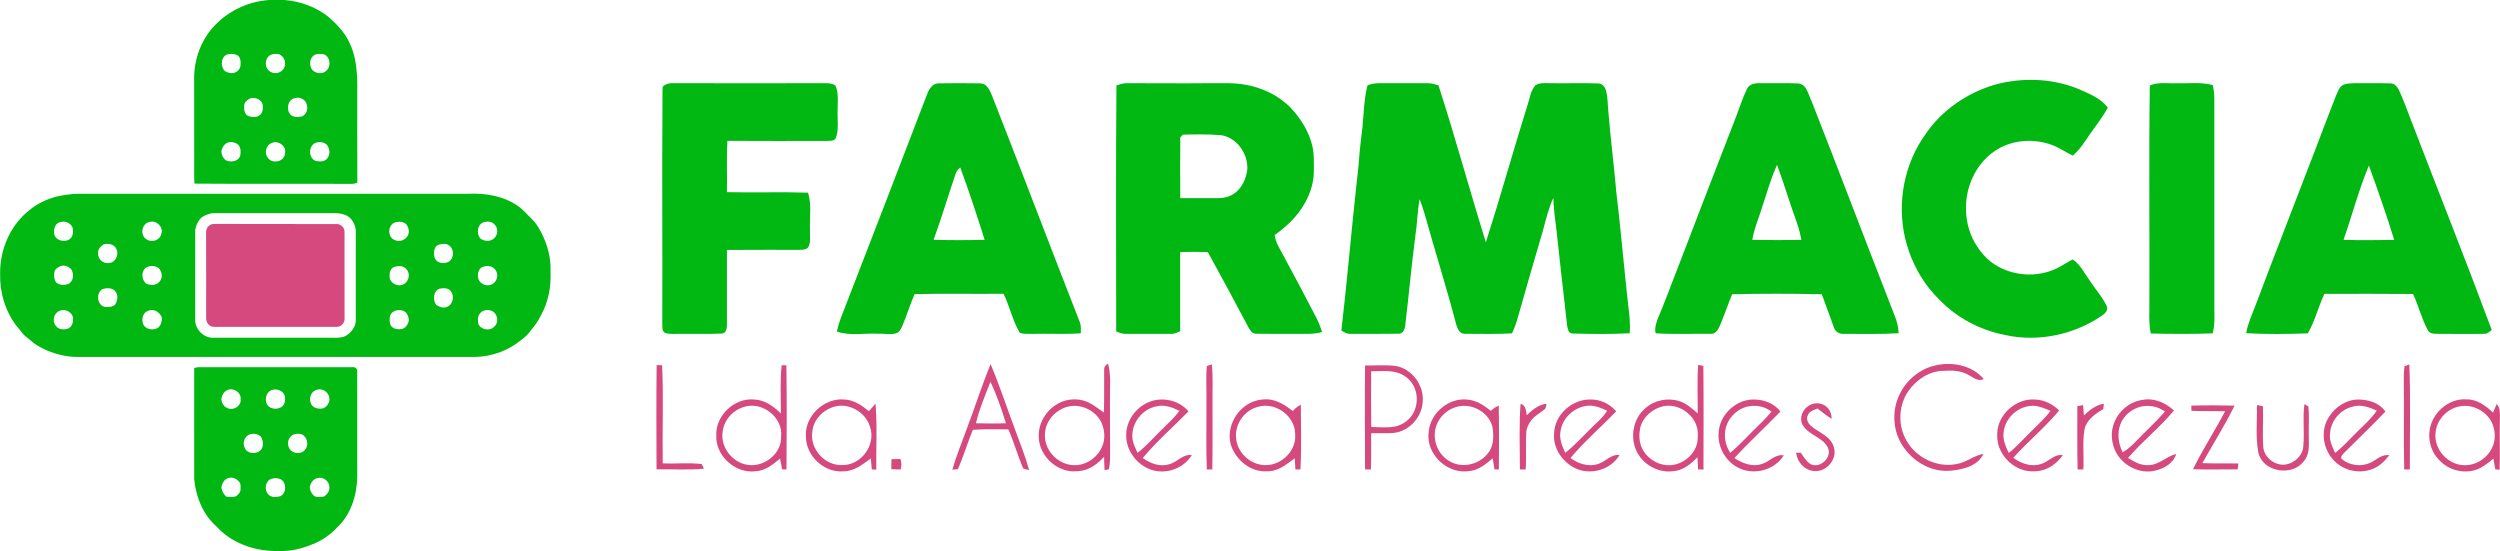<?xml version="1.0" encoding="UTF-8"?>
<svg xmlns="http://www.w3.org/2000/svg" width="2618pt" height="577pt" viewBox="0 0 2618 577" version="1.1">
  <g id="#00b811ff">
    <path fill="#00b811" opacity="1.00" d=" M 282.15 0.00 L 297.76 0.00 C 314.49 1.32 330.99 7.29 344.15 17.79 C 352.66 25.42 360.89 33.78 365.72 44.31 C 372.30 57.18 373.72 71.80 374.15 86.02 C 374.15 121.16 374.06 156.30 374.20 191.43 C 372.19 192.04 370.14 192.63 368.01 192.55 C 313.23 192.29 258.43 192.75 203.64 192.29 C 203.06 184.54 203.49 176.77 203.36 169.01 C 203.35 140.67 203.40 112.33 203.32 83.99 C 202.77 62.92 210.44 41.44 225.25 26.27 C 240.04 10.78 260.82 1.40 282.15 0.00 M 237.25 57.26 C 231.01 60.35 230.81 69.91 235.53 74.43 C 237.48 75.64 239.73 76.36 242.00 76.58 C 246.85 77.09 251.85 73.04 251.89 68.06 C 252.17 64.41 251.96 59.70 248.31 57.72 C 244.91 56.15 240.77 56.01 237.25 57.26 M 283.41 57.49 C 277.30 60.59 276.62 69.89 281.84 74.15 C 286.02 78.01 293.26 77.19 296.56 72.57 C 300.63 67.44 298.27 58.85 292.02 56.73 C 289.18 56.20 286.07 56.29 283.41 57.49 M 329.35 57.49 C 325.24 59.91 323.94 65.44 325.31 69.80 C 326.97 76.71 337.11 78.88 341.91 73.92 C 347.57 69.06 345.29 56.68 336.96 56.57 C 334.42 56.41 331.66 56.26 329.35 57.49 M 309.45 102.65 C 301.46 103.61 299.27 114.44 304.06 119.91 C 307.33 123.12 312.60 123.10 316.68 121.66 C 321.54 119.38 322.96 112.81 320.81 108.18 C 319.15 103.82 313.88 101.39 309.45 102.65 M 261.33 103.36 C 258.52 104.90 255.55 107.44 255.71 110.96 C 255.45 114.83 256.05 120.13 260.29 121.63 C 264.35 122.99 269.71 123.28 272.80 119.77 C 275.12 117.49 275.55 114.05 275.23 110.95 C 275.11 104.49 266.73 100.74 261.33 103.36 M 238.30 149.44 C 234.78 150.75 232.75 154.39 231.86 157.86 C 231.68 162.66 234.56 168.46 239.86 168.92 C 244.18 169.57 249.81 168.18 251.39 163.59 C 252.34 159.78 252.29 155.35 249.96 152.03 C 246.99 149.10 242.25 148.05 238.30 149.44 M 285.36 149.43 C 278.97 151.07 276.32 159.58 280.20 164.78 C 284.30 172.10 297.80 169.76 298.29 161.00 C 300.61 153.66 292.12 146.99 285.36 149.43 M 332.15 149.15 C 323.03 150.65 322.19 165.22 330.42 168.50 C 334.14 169.18 338.79 169.69 341.78 166.84 C 346.11 163.01 345.73 155.85 342.27 151.59 C 339.62 149.15 335.63 148.27 332.15 149.15 Z"></path>
    <path fill="#00b811" opacity="1.00" d=" M 2088.67 88.76 C 2118.96 80.46 2152.30 81.97 2181.02 95.10 C 2190.67 99.37 2200.73 104.06 2207.30 112.67 C 2202.15 122.41 2195.18 131.00 2188.91 140.00 C 2183.29 148.01 2178.25 156.67 2170.59 162.95 C 2164.02 159.81 2157.95 155.73 2151.30 152.78 C 2133.54 145.40 2112.57 145.58 2095.33 154.34 C 2081.53 161.32 2070.83 173.70 2064.83 187.85 C 2056.10 208.40 2056.68 232.91 2067.20 252.71 C 2073.15 263.61 2081.68 273.41 2092.75 279.32 C 2112.43 290.07 2137.66 290.28 2157.29 279.26 C 2161.62 276.64 2165.98 274.05 2170.47 271.67 C 2178.82 277.12 2182.94 286.52 2188.68 294.30 C 2194.51 303.12 2201.75 311.10 2206.25 320.75 C 2208.05 324.99 2204.00 328.61 2200.83 330.75 C 2171.73 350.54 2134.55 358.39 2100.05 350.88 C 2080.31 347.12 2061.42 338.86 2045.40 326.73 C 2035.99 319.54 2027.61 311.04 2020.14 301.88 C 2007.93 286.46 1999.48 268.21 1994.95 249.11 C 1986.41 212.04 1994.10 171.28 2016.51 140.40 C 2033.47 115.35 2059.86 97.41 2088.67 88.76 Z"></path>
    <path fill="#00b811" opacity="1.00" d=" M 693.98 90.77 C 696.81 88.04 701.07 86.79 705.01 87.10 C 757.68 87.33 810.35 87.18 863.03 87.11 C 866.97 87.09 871.27 87.10 874.67 89.43 C 877.22 94.13 877.34 99.70 877.34 104.92 C 876.99 113.63 877.08 122.35 877.32 131.06 C 877.24 135.98 877.06 141.20 874.67 145.63 C 872.46 147.92 868.90 147.26 866.02 147.57 C 831.28 147.69 796.53 147.64 761.79 147.50 C 760.66 165.39 761.64 183.32 761.23 201.22 C 789.53 201.86 817.85 200.82 846.15 201.77 C 848.52 209.25 848.72 217.18 848.38 224.96 C 847.99 233.29 848.16 241.62 848.27 249.96 C 848.25 253.12 847.97 256.51 846.16 259.22 C 844.11 261.38 840.89 261.56 838.11 261.63 C 812.49 261.61 786.87 261.60 761.25 261.75 C 761.23 288.17 761.28 314.60 761.24 341.02 C 761.27 344.34 759.95 348.98 756.00 349.29 C 741.69 349.97 727.35 349.48 713.03 349.62 C 707.47 349.48 701.70 350.41 696.34 348.55 C 692.74 346.40 693.86 341.54 693.53 338.04 C 693.88 262.38 693.15 186.72 693.72 111.06 C 693.92 104.30 693.44 97.52 693.98 90.77 Z"></path>
    <path fill="#00b811" opacity="1.00" d=" M 971.08 98.10 C 973.05 93.04 976.77 87.22 982.88 87.28 C 996.91 87.02 1010.95 87.07 1024.98 87.27 C 1027.38 87.29 1029.97 87.51 1031.91 89.09 C 1035.66 92.03 1037.37 96.67 1039.14 100.93 C 1070.04 179.58 1099.94 258.62 1130.75 337.31 C 1132.24 341.04 1131.88 345.14 1131.78 349.06 C 1118.86 349.95 1105.90 349.61 1092.97 349.50 C 1086.30 349.55 1079.62 349.82 1072.96 349.50 C 1070.86 349.19 1067.97 349.43 1067.07 347.03 C 1060.08 334.59 1057.18 320.40 1050.92 307.63 C 1019.85 308.03 988.77 307.17 957.71 308.07 C 953.08 318.61 949.86 329.70 945.33 340.29 C 943.87 343.78 942.21 347.91 938.20 349.06 C 932.28 350.80 926.08 349.14 920.04 349.51 C 905.53 348.57 890.52 352.13 876.43 347.22 C 878.24 337.39 882.43 328.28 885.95 318.99 C 914.54 245.44 942.85 171.79 971.08 98.10 M 1000.81 181.74 C 993.00 204.82 985.99 228.18 977.69 251.10 C 995.50 251.60 1013.31 251.59 1031.12 251.10 C 1023.06 225.69 1014.81 200.32 1005.56 175.32 C 1003.59 177.14 1001.57 179.08 1000.81 181.74 Z"></path>
    <path fill="#00b811" opacity="1.00" d=" M 1169.13 89.49 C 1172.64 88.33 1176.21 87.01 1179.98 87.11 C 1208.65 87.05 1237.33 87.47 1266.01 87.12 C 1278.50 87.32 1291.11 86.41 1303.49 88.60 C 1321.79 91.69 1339.50 100.05 1352.35 113.63 C 1362.30 124.54 1370.47 137.49 1374.04 151.94 C 1376.35 160.78 1375.83 169.99 1375.86 179.03 C 1375.84 197.08 1367.57 214.36 1355.76 227.69 C 1349.59 234.66 1342.47 240.73 1334.87 246.09 C 1335.75 254.42 1340.79 261.28 1344.46 268.55 C 1356.02 289.78 1367.29 311.18 1378.40 332.65 C 1380.83 337.47 1382.88 342.47 1384.44 347.64 C 1375.19 350.44 1365.47 349.46 1355.97 349.63 C 1342.29 349.57 1328.61 349.77 1314.94 349.47 C 1311.42 349.34 1309.19 346.11 1307.64 343.33 C 1293.57 316.78 1279.41 290.28 1264.85 264.00 C 1255.19 263.67 1245.53 263.66 1235.88 263.94 C 1235.87 291.57 1235.87 319.19 1235.88 346.81 C 1233.07 348.07 1230.25 349.65 1227.09 349.61 C 1211.06 349.65 1195.03 349.60 1179.01 349.64 C 1175.44 349.76 1172.08 348.39 1168.87 347.03 C 1168.93 261.18 1168.41 175.33 1169.13 89.49 M 1236.02 143.84 C 1235.71 165.06 1235.91 186.28 1236.00 207.50 C 1249.32 207.48 1262.65 207.53 1275.97 207.48 C 1282.52 207.53 1289.16 205.54 1294.25 201.33 C 1301.15 195.56 1304.91 186.75 1306.15 177.98 C 1307.35 161.60 1295.61 144.15 1278.88 141.59 C 1265.52 140.46 1252.08 140.69 1238.69 141.01 C 1237.79 141.95 1236.89 142.89 1236.02 143.84 Z"></path>
    <path fill="#00b811" opacity="1.00" d=" M 1432.04 89.40 C 1439.65 86.15 1447.98 87.31 1456.01 87.13 C 1469.00 87.13 1482.00 87.12 1494.99 87.13 C 1498.87 87.13 1502.64 88.19 1506.34 89.27 C 1523.98 143.76 1538.91 199.08 1556.01 253.74 C 1571.37 205.72 1584.82 157.12 1599.94 109.03 C 1601.99 102.40 1603.08 95.09 1607.59 89.56 C 1611.69 86.50 1617.12 87.10 1621.96 87.10 C 1639.00 87.48 1656.06 86.74 1673.10 87.35 C 1676.87 87.20 1680.19 89.92 1681.32 93.43 C 1683.79 100.86 1683.44 108.81 1684.24 116.51 C 1686.50 144.69 1690.16 172.74 1692.56 200.91 C 1697.38 240.52 1700.62 280.30 1705.09 319.96 C 1706.32 329.57 1707.45 339.28 1706.60 348.99 C 1686.55 350.06 1666.46 349.81 1646.40 349.22 C 1642.42 348.97 1641.65 344.22 1641.13 341.09 C 1637.10 307.24 1633.55 273.34 1629.75 239.47 C 1628.30 228.78 1626.97 218.05 1626.65 207.26 C 1621.58 218.30 1618.76 230.15 1615.67 241.85 C 1606.99 271.53 1598.22 301.19 1589.90 330.97 C 1588.26 337.20 1586.09 343.28 1583.34 349.11 C 1566.63 350.00 1549.90 349.64 1533.18 349.53 C 1528.34 349.28 1526.24 344.04 1525.02 340.07 C 1514.61 300.38 1502.23 261.24 1491.18 221.72 C 1489.79 217.29 1488.27 212.91 1486.63 208.57 C 1484.23 221.26 1484.18 234.21 1482.17 246.94 C 1478.01 278.52 1475.24 310.26 1471.44 341.88 C 1470.95 345.24 1468.95 349.41 1465.05 349.46 C 1448.02 349.79 1430.98 349.57 1413.95 349.62 C 1410.50 349.77 1407.54 347.81 1404.70 346.16 C 1410.63 294.88 1415.00 243.43 1420.60 192.11 C 1421.47 183.07 1422.88 174.07 1423.32 164.98 C 1424.05 154.29 1425.69 143.70 1426.78 133.05 C 1428.26 118.48 1428.35 103.64 1432.04 89.40 Z"></path>
    <path fill="#00b811" opacity="1.00" d=" M 1829.35 93.30 C 1832.14 86.93 1840.09 86.89 1846.01 87.11 C 1858.04 87.24 1870.08 86.88 1882.11 87.36 C 1885.88 87.27 1889.37 89.52 1891.22 92.76 C 1893.82 97.20 1895.26 102.18 1897.42 106.84 C 1924.75 176.31 1951.14 246.15 1978.32 315.68 C 1982.13 326.58 1988.08 337.14 1988.21 348.96 C 1968.80 350.15 1949.35 349.58 1929.93 349.61 C 1925.70 349.78 1921.64 346.90 1920.43 342.86 C 1916.46 331.20 1911.84 319.78 1907.80 308.15 C 1876.49 307.43 1845.16 307.41 1813.84 308.15 C 1809.33 319.28 1805.49 330.68 1800.76 341.73 C 1799.11 345.29 1796.52 349.71 1792.03 349.57 C 1772.63 349.35 1753.19 350.23 1733.81 349.03 C 1732.47 344.16 1734.23 338.79 1735.89 334.09 C 1743.30 316.56 1749.83 298.67 1756.78 280.95 C 1777.01 228.49 1797.03 175.94 1817.49 123.57 C 1821.44 113.48 1824.59 103.06 1829.35 93.30 M 1860.92 172.67 C 1854.24 187.27 1850.10 202.82 1845.00 217.99 C 1841.58 229.01 1836.87 239.69 1835.03 251.15 C 1852.16 251.49 1869.30 251.46 1886.43 251.24 C 1885.09 244.65 1883.53 238.09 1881.18 231.78 C 1874.03 212.21 1868.23 192.18 1860.92 172.67 Z"></path>
    <path fill="#00b811" opacity="1.00" d=" M 2251.28 89.53 C 2260.06 85.74 2269.75 87.49 2279.00 87.23 C 2291.71 87.52 2304.68 85.75 2317.16 89.05 C 2319.49 98.20 2318.76 107.68 2318.87 117.02 C 2318.87 183.67 2318.87 250.32 2318.88 316.97 C 2318.61 327.69 2319.99 338.63 2317.09 349.11 C 2295.49 349.92 2273.87 349.73 2252.27 349.23 C 2250.54 340.94 2250.63 332.44 2250.82 324.02 C 2251.17 245.86 2250.18 167.69 2251.28 89.53 Z"></path>
    <path fill="#00b811" opacity="1.00" d=" M 2453.80 88.86 C 2458.25 87.06 2463.18 87.21 2467.92 87.12 C 2479.64 87.21 2491.38 86.94 2503.12 87.33 C 2507.23 87.13 2510.28 90.60 2511.99 93.97 C 2516.55 103.45 2519.95 113.44 2523.80 123.23 C 2552.26 197.41 2581.73 271.20 2609.39 345.68 C 2607.11 347.22 2604.96 349.50 2602.05 349.57 C 2586.06 349.99 2570.06 349.48 2554.07 349.61 C 2550.19 349.39 2545.10 350.14 2542.73 346.31 C 2535.96 334.15 2532.88 320.40 2526.92 307.87 C 2495.97 307.54 2465.02 307.76 2434.08 307.75 C 2427.73 321.30 2424.29 336.10 2416.74 349.10 C 2395.23 349.88 2373.68 350.15 2352.19 348.90 C 2353.96 338.82 2358.26 329.48 2361.91 320.00 C 2382.36 265.56 2403.63 211.42 2424.42 157.11 C 2431.66 138.17 2438.78 119.19 2446.20 100.32 C 2448.26 96.31 2449.39 91.01 2453.80 88.86 M 2454.15 251.11 C 2471.83 251.80 2489.52 251.40 2507.21 251.23 C 2499.17 224.99 2490.02 199.10 2480.72 173.28 C 2470.11 198.60 2463.29 225.27 2454.15 251.11 Z"></path>
    <path fill="#00b811" opacity="1.00" d=" M 76.12 203.16 C 77.74 203.00 79.36 202.93 80.99 202.92 C 217.33 202.94 353.67 202.92 490.01 202.93 C 507.93 202.08 526.71 205.00 541.76 215.32 C 547.34 218.94 551.54 224.18 556.34 228.70 C 560.95 233.00 564.21 238.45 567.09 244.00 C 573.51 256.63 577.21 270.80 576.50 285.03 C 577.24 300.47 574.23 316.16 566.71 329.75 C 563.78 336.13 559.48 341.68 555.06 347.07 C 552.47 350.78 548.98 353.68 545.37 356.35 C 532.13 367.20 515.15 373.40 498.06 373.76 C 361.71 373.74 225.36 373.77 89.02 373.75 C 82.64 373.69 76.20 374.08 69.89 372.95 C 59.10 371.13 48.54 367.55 39.17 361.84 C 34.64 359.20 30.97 355.39 26.81 352.25 C 23.16 349.45 20.96 345.28 17.85 341.96 C 5.66 326.53 -0.34 306.55 0.14 286.97 C -0.22 271.48 3.88 255.93 11.49 242.45 C 20.75 226.39 35.70 213.50 53.38 207.64 C 60.68 204.95 68.45 204.10 76.12 203.16 M 220.40 223.62 C 215.96 224.76 211.23 226.58 208.57 230.54 C 206.19 234.23 204.27 238.46 204.41 242.95 C 204.43 273.63 204.40 304.31 204.42 334.99 C 204.32 344.78 213.05 353.78 222.89 353.68 C 264.60 353.61 306.31 353.66 348.02 353.69 C 353.10 353.77 358.62 354.00 363.06 351.09 C 368.06 347.67 372.44 342.36 372.55 336.03 C 372.62 305.01 372.54 273.98 372.59 242.95 C 372.75 237.50 370.34 232.16 366.66 228.23 C 362.14 224.24 355.82 223.13 349.97 223.18 C 308.31 223.26 266.65 223.20 224.99 223.18 C 223.45 223.20 221.90 223.26 220.40 223.62 M 63.38 232.55 C 58.50 233.31 56.29 238.49 56.73 242.96 C 55.93 250.90 66.73 254.73 72.55 250.65 C 76.79 248.13 76.82 242.50 76.01 238.23 C 73.96 233.58 68.24 230.97 63.38 232.55 M 156.38 232.50 C 148.30 234.09 146.31 246.52 153.43 250.58 C 158.73 254.53 167.45 251.70 168.86 245.09 C 171.73 237.84 163.54 230.07 156.38 232.50 M 414.39 232.69 C 405.87 234.76 405.29 248.44 413.37 251.36 C 417.96 253.82 423.68 251.60 426.57 247.60 C 429.10 243.86 428.25 238.81 425.79 235.27 C 423.04 232.10 418.23 231.76 414.39 232.69 M 507.36 232.52 C 499.71 234.15 498.48 244.63 503.12 249.84 C 506.91 252.56 512.53 253.31 516.44 250.37 C 521.20 247.20 522.21 239.87 518.41 235.57 C 515.84 232.24 511.24 231.51 507.36 232.52 M 108.42 255.95 C 105.43 257.99 102.42 260.99 102.77 264.94 C 102.03 270.94 108.03 276.48 113.93 275.49 C 120.77 275.26 124.79 266.91 122.01 261.03 C 120.00 255.76 113.31 254.42 108.42 255.95 M 459.30 256.29 C 454.21 258.23 454.09 264.44 454.90 268.97 C 456.06 274.49 462.99 276.83 467.88 274.89 C 475.31 272.99 476.40 261.55 470.58 257.28 C 467.51 254.62 462.89 255.21 459.30 256.29 M 63.47 278.70 C 60.37 279.92 56.78 282.22 56.84 285.97 C 56.58 289.38 56.63 293.29 59.04 296.00 C 62.45 298.79 67.47 298.74 71.45 297.40 C 77.31 294.61 77.77 286.44 74.35 281.61 C 71.55 279.00 67.23 277.20 63.47 278.70 M 154.36 279.41 C 147.44 282.52 147.65 293.37 153.63 297.30 C 157.99 298.80 163.87 299.01 166.98 294.97 C 170.80 291.09 169.71 284.47 166.22 280.77 C 162.95 278.20 158.16 278.10 154.36 279.41 M 414.23 279.17 C 409.52 279.73 407.59 284.88 408.04 289.05 C 407.53 295.93 416.00 300.83 421.95 297.93 C 428.23 295.58 430.25 286.33 425.36 281.65 C 422.73 278.27 418.03 278.32 414.23 279.17 M 505.35 279.51 C 500.69 281.55 499.73 287.45 500.86 291.91 C 502.69 297.40 509.69 300.48 514.92 297.86 C 520.89 295.34 522.79 286.46 518.12 281.86 C 515.13 278.06 509.55 278.10 505.35 279.51 M 107.45 302.64 C 100.53 306.39 101.39 318.68 108.96 321.21 C 112.71 322.01 117.04 321.63 120.20 319.30 C 123.40 315.20 124.13 308.65 120.43 304.62 C 117.11 301.17 111.71 301.46 107.45 302.64 M 460.20 302.31 C 453.61 304.85 453.06 314.13 456.72 319.26 C 460.05 321.43 464.49 323.14 468.34 321.23 C 474.54 318.77 476.04 309.99 472.12 304.96 C 469.50 301.18 464.17 301.61 460.20 302.31 M 62.38 325.55 C 56.17 327.71 54.34 336.62 58.61 341.42 C 61.31 345.12 66.45 345.43 70.54 344.34 C 74.42 343.12 76.58 338.93 76.43 335.04 C 77.52 327.88 68.59 322.36 62.38 325.55 M 155.35 325.42 C 149.05 327.29 147.67 335.39 150.49 340.59 C 153.68 345.36 160.66 346.03 165.41 343.35 C 168.61 340.63 169.97 336.02 169.25 331.94 C 167.05 326.81 160.86 322.83 155.35 325.42 M 414.24 325.24 C 411.34 326.26 408.53 328.63 408.26 331.88 C 407.89 335.26 407.72 339.17 410.03 341.96 C 413.01 344.85 417.65 345.34 421.53 344.34 C 425.40 342.93 427.79 338.90 428.19 334.93 C 427.72 331.73 426.73 328.06 423.75 326.30 C 420.98 324.42 417.35 324.22 414.24 325.24 M 506.35 325.44 C 502.16 327.07 499.87 331.62 500.55 336.00 C 499.95 344.67 512.90 347.98 517.86 341.76 C 521.45 338.57 521.45 332.85 518.95 329.01 C 516.42 324.83 510.69 323.66 506.35 325.44 Z"></path>
    <path fill="#00b811" opacity="1.00" d=" M 203.36 385.34 C 204.90 384.99 206.44 384.56 208.03 384.50 C 261.71 384.51 315.39 384.51 369.06 384.50 C 371.67 384.11 374.45 386.00 374.09 388.84 C 374.19 425.56 374.11 462.29 374.13 499.02 C 373.78 518.62 367.49 539.15 352.67 552.68 C 346.09 559.77 337.99 565.37 329.13 569.23 C 318.94 573.47 308.18 576.71 297.07 577.00 L 287.78 577.00 C 265.24 576.73 241.97 568.31 226.67 551.31 C 212.60 538.92 205.14 520.44 203.40 502.06 C 203.25 463.16 203.41 424.25 203.36 385.34 M 238.29 408.37 C 234.46 409.95 232.17 414.04 231.83 418.04 C 232.06 422.36 234.92 426.72 239.28 427.76 C 245.33 429.76 252.96 424.73 251.95 418.00 C 252.75 410.99 244.55 405.69 238.29 408.37 M 284.36 408.50 C 277.90 411.12 276.24 420.96 281.41 425.61 C 285.15 428.70 291.13 428.78 295.06 425.98 C 298.50 423.56 298.98 418.83 298.24 415.01 C 297.11 409.06 289.55 406.52 284.36 408.50 M 331.23 408.31 C 324.54 410.53 322.68 419.82 327.10 424.94 C 330.01 427.93 334.74 428.45 338.64 427.56 C 342.79 425.59 345.92 420.89 344.79 416.19 C 343.82 410.14 337.00 406.06 331.23 408.31 M 262.42 454.67 C 256.12 456.03 253.39 464.03 256.47 469.39 C 259.12 475.24 267.49 475.69 272.20 472.19 C 276.35 468.65 276.12 461.98 273.40 457.64 C 270.81 454.54 266.21 453.67 262.42 454.67 M 308.40 454.67 C 302.84 456.32 299.97 463.30 302.47 468.47 C 304.89 475.06 314.80 476.55 319.25 471.24 C 323.23 467.02 322.32 459.71 317.98 456.09 C 315.41 453.75 311.56 454.05 308.40 454.67 M 239.35 500.53 C 234.82 501.69 232.28 506.50 231.86 510.86 C 232.34 514.50 234.38 517.68 236.99 520.18 C 240.27 520.22 243.73 520.87 246.90 519.79 C 249.51 518.11 252.08 515.42 251.88 512.08 C 251.84 509.53 252.39 506.51 250.42 504.50 C 247.84 501.27 243.43 499.36 239.35 500.53 M 332.43 500.65 C 327.77 501.77 324.53 506.33 324.39 511.03 C 324.84 513.66 326.05 516.17 327.80 518.19 C 330.40 521.54 335.25 520.29 338.90 520.08 C 342.54 518.15 345.36 514.20 344.95 509.94 C 344.98 503.87 338.22 498.86 332.43 500.65 M 284.26 501.33 C 277.80 503.64 276.33 513.19 281.05 517.87 C 284.28 521.23 289.60 520.80 293.69 519.57 C 299.19 516.96 299.84 509.06 296.75 504.36 C 294.03 500.44 288.47 500.30 284.26 501.33 Z"></path>
  </g>
  <g id="#d5497fff">
    <path fill="#d5497f" opacity="1.00" d=" M 220.36 235.37 C 221.76 234.52 223.44 234.56 225.02 234.50 C 267.35 234.71 309.67 234.50 352.00 234.64 C 356.61 234.18 361.07 238.31 360.79 242.97 C 360.74 273.34 360.84 303.71 360.83 334.08 C 360.98 338.67 356.51 342.70 351.96 342.29 C 310.96 342.21 269.96 342.31 228.96 342.33 C 226.65 342.30 224.33 342.46 222.04 342.09 C 218.20 341.01 215.76 336.95 215.87 333.07 C 215.81 303.38 216.01 273.69 215.81 244.00 C 215.56 240.56 217.28 237.01 220.36 235.37 Z"></path>
    <path fill="#d5497f" opacity="1.00" d=" M 1156.28 386.91 C 1156.08 384.12 1158.22 382.15 1160.30 380.68 C 1163.58 392.19 1162.24 404.22 1162.37 416.01 C 1162.44 434.33 1162.24 452.65 1162.51 470.98 C 1162.49 477.77 1162.77 484.64 1161.23 491.31 C 1159.72 491.69 1158.20 492.08 1156.72 492.47 C 1156.46 487.81 1156.27 483.15 1156.23 478.49 C 1150.22 484.77 1143.09 490.56 1134.46 492.61 C 1128.05 493.91 1121.27 494.15 1114.98 492.18 C 1099.84 487.66 1087.83 473.03 1087.77 457.02 C 1087.24 441.19 1097.89 426.08 1112.57 420.50 C 1122.14 416.86 1133.45 417.47 1142.32 422.73 C 1147.11 425.47 1151.47 428.89 1156.01 432.03 C 1156.46 416.99 1156.13 401.95 1156.28 386.91 M 1119.43 425.60 C 1105.82 428.36 1094.41 440.83 1094.25 454.94 C 1093.38 471.03 1107.13 485.86 1123.04 487.04 C 1136.12 488.27 1148.93 479.81 1154.03 467.90 C 1157.60 460.17 1156.93 451.09 1153.81 443.33 C 1148.18 430.56 1133.11 422.73 1119.43 425.60 Z"></path>
    <path fill="#d5497f" opacity="1.00" d=" M 2027.94 382.44 C 2045.33 378.68 2065.52 382.91 2077.39 396.89 C 2071.88 399.95 2066.66 395.53 2062.03 392.97 C 2053.95 388.05 2044.14 387.67 2034.97 388.34 C 2020.23 388.56 2006.77 397.66 1998.50 409.45 C 1987.89 424.73 1987.25 446.09 1996.85 462.01 C 2007.11 479.66 2028.92 490.06 2049.06 485.91 C 2059.06 484.23 2067.08 477.08 2077.04 475.25 C 2073.61 482.97 2065.97 487.75 2058.11 490.02 C 2048.37 492.78 2037.94 494.24 2027.95 491.99 C 2012.34 488.59 1998.69 477.99 1990.81 464.18 C 1981.42 448.00 1981.46 426.93 1990.47 410.60 C 1998.08 396.37 2012.01 385.53 2027.94 382.44 Z"></path>
    <path fill="#d5497f" opacity="1.00" d=" M 818.57 382.50 C 820.20 382.49 821.84 382.49 823.50 382.49 C 824.05 418.88 823.84 455.28 823.61 491.67 C 822.06 491.60 820.51 491.53 818.98 491.47 C 818.28 487.70 817.60 483.93 816.92 480.16 C 809.44 486.46 801.14 493.16 790.89 493.53 C 769.89 496.06 749.17 477.25 750.09 456.01 C 749.16 435.08 769.30 416.23 790.11 418.38 C 801.02 418.87 810.27 425.62 817.77 433.02 C 817.79 416.18 816.73 399.29 818.57 382.50 M 780.47 425.75 C 768.29 428.74 758.07 439.40 756.78 452.05 C 754.15 468.17 766.93 484.50 782.90 486.79 C 800.11 489.56 818.89 475.03 817.94 457.02 C 820.13 437.53 799.04 420.70 780.47 425.75 Z"></path>
    <path fill="#d5497f" opacity="1.00" d=" M 1012.37 449.18 C 1020.89 426.61 1028.27 403.61 1037.30 381.23 C 1046.84 403.77 1054.45 427.05 1063.01 449.96 C 1068.13 464.00 1073.81 477.88 1077.66 492.35 C 1075.62 491.78 1073.60 491.23 1071.57 490.66 C 1065.76 477.22 1061.83 463.05 1055.95 449.64 C 1043.55 449.51 1031.13 449.18 1018.75 450.11 C 1013.19 463.72 1009.00 477.85 1003.13 491.33 C 1001.17 491.49 999.21 491.64 997.27 491.79 C 1001.45 477.30 1007.31 463.37 1012.37 449.18 M 1021.99 443.23 C 1032.45 443.52 1042.92 443.63 1053.39 443.22 C 1048.87 428.43 1043.80 413.78 1037.23 399.77 C 1031.57 414.04 1025.61 428.27 1021.99 443.23 Z"></path>
    <path fill="#d5497f" opacity="1.00" d=" M 1263.80 383.29 C 1265.53 382.69 1267.29 382.11 1269.05 381.54 C 1270.43 395.31 1269.57 409.16 1269.75 422.97 C 1269.63 445.86 1270.02 468.75 1269.51 491.63 C 1267.57 491.62 1265.66 491.62 1263.76 491.62 C 1262.85 468.10 1263.57 444.55 1263.37 421.02 C 1263.68 408.44 1262.65 395.84 1263.80 383.29 Z"></path>
    <path fill="#d5497f" opacity="1.00" d=" M 1778.29 382.13 C 1780.09 382.45 1781.92 382.77 1783.76 383.10 C 1784.12 419.33 1783.97 455.55 1783.87 491.78 C 1781.95 491.67 1780.05 491.57 1778.17 491.48 C 1777.93 487.23 1777.70 482.99 1777.58 478.74 C 1770.72 485.94 1762.26 492.81 1751.91 493.47 C 1738.11 495.23 1723.88 488.31 1716.26 476.77 C 1706.01 461.62 1709.03 438.97 1723.22 427.30 C 1732.74 418.92 1746.72 416.22 1758.75 420.12 C 1766.20 422.51 1772.07 427.91 1777.87 432.93 C 1777.94 415.99 1777.15 399.04 1778.29 382.13 M 1740.53 425.70 C 1730.63 428.42 1721.78 435.78 1718.31 445.57 C 1716.18 453.07 1716.04 461.42 1719.18 468.66 C 1723.70 478.80 1733.96 486.14 1745.03 487.08 C 1759.78 488.47 1774.79 477.56 1777.48 462.90 C 1778.03 458.36 1778.20 453.71 1777.48 449.19 C 1774.24 433.19 1756.47 421.54 1740.53 425.70 Z"></path>
    <path fill="#d5497f" opacity="1.00" d=" M 2518.03 383.40 C 2519.69 382.82 2521.38 382.23 2523.09 381.66 C 2524.43 418.31 2523.48 454.98 2523.62 491.64 C 2521.61 491.62 2519.64 491.61 2517.68 491.59 C 2516.93 459.73 2517.74 427.86 2517.24 396.00 C 2517.15 391.78 2517.39 387.57 2518.03 383.40 Z"></path>
    <path fill="#d5497f" opacity="1.00" d=" M 687.63 382.34 C 689.53 382.40 691.44 382.46 693.36 382.52 C 694.97 416.72 693.46 450.96 694.00 485.18 C 707.65 485.99 721.38 484.13 734.97 486.04 C 735.69 487.64 736.43 489.23 737.16 490.83 C 720.65 492.38 704.05 491.19 687.51 491.50 C 687.44 455.12 687.19 418.73 687.63 382.34 Z"></path>
    <path fill="#d5497f" opacity="1.00" d=" M 1429.49 491.49 C 1429.46 455.24 1429.08 419.00 1429.50 382.76 C 1440.25 382.86 1451.06 381.91 1461.78 383.28 C 1478.89 386.35 1491.57 403.90 1489.85 421.08 C 1488.86 436.98 1475.78 451.41 1459.86 453.34 C 1451.88 453.96 1443.86 453.41 1435.88 453.70 C 1435.76 466.36 1436.14 479.04 1435.59 491.69 C 1433.54 491.63 1431.51 491.57 1429.49 491.49 M 1435.88 388.77 C 1435.68 408.23 1435.72 427.69 1436.00 447.14 C 1443.91 447.23 1451.89 448.13 1459.76 446.85 C 1469.09 445.35 1477.59 438.90 1481.22 430.13 C 1484.36 422.72 1484.49 414.06 1481.51 406.59 C 1478.29 398.35 1470.76 392.07 1462.23 389.93 C 1453.60 387.77 1444.66 388.78 1435.88 388.77 Z"></path>
    <path fill="#d5497f" opacity="1.00" d=" M 843.95 456.98 C 842.60 435.72 862.96 416.50 884.03 418.35 C 894.00 418.63 902.51 424.54 909.95 430.63 C 912.17 427.93 914.46 425.28 916.83 422.71 C 918.78 445.70 917.38 468.79 917.65 491.82 C 916.06 491.75 914.47 491.67 912.91 491.61 C 912.59 487.75 912.28 483.90 911.94 480.05 C 903.32 486.29 894.25 493.78 882.99 493.59 C 862.80 495.17 843.82 477.15 843.95 456.98 M 874.46 425.69 C 862.29 428.74 851.71 439.28 850.65 452.09 C 848.21 467.60 859.92 483.28 875.07 486.41 C 881.96 487.76 889.39 487.07 895.60 483.63 C 907.75 477.25 915.31 462.44 911.62 448.92 C 908.14 432.97 890.39 421.58 874.46 425.69 Z"></path>
    <path fill="#d5497f" opacity="1.00" d=" M 1300.82 427.77 C 1308.05 420.98 1318.17 417.60 1328.02 418.20 C 1337.78 419.04 1346.33 424.53 1353.83 430.46 C 1356.16 427.72 1358.96 425.41 1362.23 423.85 C 1362.34 446.45 1363.05 469.06 1361.82 491.64 C 1360.05 491.63 1358.30 491.62 1356.56 491.62 C 1356.34 487.71 1356.09 483.81 1355.85 479.91 C 1348.78 485.11 1341.72 491.02 1332.95 492.96 C 1325.47 494.26 1317.51 493.75 1310.60 490.46 C 1300.49 485.72 1292.48 476.65 1289.01 466.05 C 1285.07 452.39 1290.43 437.15 1300.82 427.77 M 1318.47 425.76 C 1303.98 428.79 1293.17 443.39 1294.36 458.11 C 1295.14 473.33 1308.77 486.45 1323.93 487.00 C 1336.96 487.81 1349.60 479.15 1354.39 467.16 C 1356.74 461.51 1356.78 455.17 1355.73 449.23 C 1352.36 433.15 1334.49 421.59 1318.47 425.76 Z"></path>
    <path fill="#d5497f" opacity="1.00" d=" M 1496.64 448.47 C 1500.26 430.77 1517.89 416.60 1536.14 418.40 C 1545.69 418.97 1553.95 424.45 1561.24 430.20 C 1563.67 427.97 1566.39 426.02 1569.48 424.81 C 1569.92 447.09 1569.80 469.38 1569.61 491.66 C 1568.06 491.61 1566.52 491.56 1565.02 491.52 C 1564.40 487.66 1563.80 483.80 1563.20 479.95 C 1555.84 486.04 1547.92 492.83 1537.90 493.39 C 1520.80 495.79 1503.64 484.18 1497.88 468.22 C 1495.54 461.93 1495.43 455.01 1496.64 448.47 M 1527.45 425.59 C 1515.43 427.93 1505.25 437.85 1503.01 449.94 C 1500.42 462.91 1506.90 477.17 1518.68 483.36 C 1533.47 491.80 1554.19 484.78 1561.36 469.50 C 1564.42 462.14 1564.14 453.81 1562.69 446.11 C 1558.41 431.70 1542.03 422.48 1527.45 425.59 Z"></path>
    <path fill="#d5497f" opacity="1.00" d=" M 2091.81 450.07 C 2094.56 431.77 2112.49 417.07 2131.03 418.37 C 2140.59 418.64 2149.61 423.19 2156.35 429.83 C 2141.71 447.62 2123.64 462.15 2108.41 479.40 C 2116.59 485.59 2127.64 489.33 2137.70 485.79 C 2145.54 483.44 2151.25 475.16 2160.19 476.67 C 2154.59 484.53 2146.41 490.90 2136.83 492.90 C 2130.86 493.98 2124.60 493.96 2118.77 492.21 C 2107.33 488.79 2097.72 479.75 2093.60 468.55 C 2091.39 462.68 2091.05 456.25 2091.81 450.07 M 2098.18 452.88 C 2097.15 460.47 2100.38 467.67 2103.57 474.34 C 2112.25 467.48 2119.49 459.05 2127.42 451.37 C 2134.22 444.52 2141.55 438.10 2147.24 430.25 C 2141.70 427.87 2136.05 425.37 2129.97 424.95 C 2114.33 424.32 2099.56 437.27 2098.18 452.88 Z"></path>
    <path fill="#d5497f" opacity="1.00" d=" M 2228.55 424.50 C 2234.26 420.63 2241.12 418.72 2247.96 418.18 C 2258.64 417.73 2268.81 422.80 2276.55 429.88 C 2261.86 447.70 2243.46 461.99 2228.50 479.57 C 2234.92 483.66 2242.07 487.66 2249.96 487.06 C 2260.90 487.01 2268.64 477.81 2278.89 475.37 C 2276.19 484.84 2266.87 490.33 2257.87 492.57 C 2244.21 496.38 2229.07 490.64 2220.14 479.92 C 2214.01 472.83 2211.19 463.28 2211.50 454.00 C 2212.04 442.19 2218.78 431.04 2228.55 424.50 M 2220.46 444.36 C 2216.90 453.88 2218.33 464.72 2222.85 473.68 C 2227.97 470.72 2232.40 466.75 2236.46 462.47 C 2246.57 451.85 2257.52 442.04 2267.18 430.98 C 2262.17 427.42 2256.17 425.19 2250.00 425.10 C 2237.38 424.43 2224.97 432.60 2220.46 444.36 Z"></path>
    <path fill="#d5497f" opacity="1.00" d=" M 2547.71 439.68 C 2554.05 426.60 2568.22 417.17 2582.99 418.23 C 2593.90 418.08 2603.21 424.87 2610.72 432.11 C 2611.92 429.03 2613.17 425.96 2614.65 422.99 C 2618.68 427.74 2617.82 434.22 2617.87 439.98 C 2617.47 457.29 2618.18 474.60 2617.60 491.90 C 2616.06 491.76 2614.55 491.62 2613.07 491.49 C 2612.37 487.75 2611.71 484.02 2611.07 480.28 C 2605.59 484.87 2599.87 489.49 2593.05 491.89 C 2579.32 496.51 2563.36 492.09 2553.82 481.23 C 2543.38 470.42 2540.95 453.04 2547.71 439.68 M 2575.44 425.58 C 2562.09 428.22 2551.04 440.34 2550.47 454.07 C 2548.91 471.01 2564.00 487.19 2580.94 487.15 C 2593.09 487.36 2604.71 479.73 2609.76 468.75 C 2613.67 460.82 2613.23 451.32 2609.85 443.29 C 2604.12 430.58 2589.14 422.72 2575.44 425.58 Z"></path>
    <path fill="#d5497f" opacity="1.00" d=" M 1201.92 421.57 C 1216.11 414.97 1234.51 418.75 1244.61 430.81 C 1228.65 447.06 1211.34 462.04 1196.74 479.60 C 1204.50 485.31 1214.66 489.17 1224.28 486.24 C 1232.70 484.14 1238.63 475.15 1248.03 476.63 C 1239.61 490.56 1221.22 497.06 1205.83 492.03 C 1190.72 487.06 1179.24 472.02 1179.36 455.98 C 1179.11 441.31 1188.71 427.51 1201.92 421.57 M 1210.82 425.58 C 1197.08 428.26 1186.29 441.12 1185.81 455.07 C 1185.29 461.93 1188.48 468.22 1191.26 474.26 C 1201.49 466.23 1209.88 456.20 1219.29 447.27 C 1224.83 441.87 1230.56 436.58 1235.06 430.24 C 1227.65 426.54 1219.16 423.36 1210.82 425.58 Z"></path>
    <path fill="#d5497f" opacity="1.00" d=" M 1627.43 454.07 C 1627.81 434.69 1645.87 418.23 1665.02 418.35 C 1675.47 418.03 1685.82 422.77 1692.50 430.80 C 1676.62 447.17 1659.27 462.13 1644.59 479.64 C 1652.81 485.71 1663.85 489.31 1673.85 485.74 C 1681.55 483.36 1687.19 475.23 1695.98 476.59 C 1687.26 491.28 1667.43 497.53 1651.69 491.24 C 1637.15 485.33 1626.08 470.09 1627.43 454.07 M 1634.00 453.01 C 1632.97 460.46 1636.12 467.52 1639.11 474.15 C 1648.35 467.13 1656.01 458.36 1664.28 450.28 C 1670.65 443.74 1678.07 438.06 1682.94 430.19 C 1677.57 427.57 1671.92 425.18 1665.90 424.80 C 1650.19 424.38 1635.33 437.25 1634.00 453.01 Z"></path>
    <path fill="#d5497f" opacity="1.00" d=" M 1800.28 448.84 C 1803.29 431.77 1819.60 417.97 1837.02 418.35 C 1847.35 418.47 1858.10 422.49 1864.45 430.96 C 1848.58 447.40 1831.74 462.87 1816.22 479.64 C 1824.47 485.11 1834.92 489.27 1844.80 485.92 C 1852.91 483.73 1858.87 475.19 1867.99 476.85 C 1858.31 492.68 1835.77 498.30 1819.60 489.43 C 1805.32 481.94 1797.06 464.65 1800.28 448.84 M 1832.49 425.32 C 1820.66 426.88 1810.58 436.12 1807.40 447.51 C 1804.92 456.50 1806.80 466.36 1811.84 474.13 C 1820.61 467.18 1827.99 458.73 1835.98 450.95 C 1842.58 444.54 1849.19 438.12 1855.13 431.07 C 1848.77 426.15 1840.42 424.06 1832.49 425.32 Z"></path>
    <path fill="#d5497f" opacity="1.00" d=" M 2435.45 443.39 C 2440.81 429.78 2454.06 418.73 2469.03 418.37 C 2479.77 418.34 2491.71 421.64 2498.01 431.03 C 2485.12 444.45 2471.73 457.38 2458.54 470.50 C 2456.32 472.68 2453.96 474.78 2452.22 477.36 C 2451.32 478.50 2451.48 480.36 2452.80 481.13 C 2460.84 487.44 2472.42 489.00 2481.78 484.79 C 2488.42 481.78 2494.15 475.36 2502.12 476.70 C 2497.02 483.21 2490.76 489.37 2482.64 491.77 C 2468.79 496.50 2452.45 492.10 2442.93 480.98 C 2434.08 470.94 2430.89 456.04 2435.45 443.39 M 2462.87 426.09 C 2450.36 429.30 2440.72 441.06 2440.02 453.96 C 2439.04 461.20 2442.33 467.96 2445.42 474.27 C 2451.87 469.15 2457.67 463.28 2463.31 457.30 C 2471.90 448.26 2481.79 440.37 2488.97 430.07 C 2480.95 426.31 2471.67 422.98 2462.87 426.09 Z"></path>
    <path fill="#d5497f" opacity="1.00" d=" M 1592.36 422.81 C 1597.72 424.24 1598.24 430.26 1598.76 434.86 C 1604.49 429.24 1611.17 423.87 1619.37 422.71 C 1619.33 425.00 1619.01 427.52 1617.05 429.01 C 1612.65 432.62 1607.36 435.23 1603.82 439.83 C 1600.79 443.51 1598.63 448.03 1598.34 452.84 C 1597.47 465.75 1598.59 478.70 1597.67 491.61 C 1595.64 491.62 1593.62 491.62 1591.62 491.63 C 1591.68 468.69 1590.60 445.71 1592.36 422.81 Z"></path>
    <path fill="#d5497f" opacity="1.00" d=" M 1893.98 424.96 C 1899.78 420.97 1908.43 421.51 1913.42 426.60 C 1916.65 429.72 1918.12 434.23 1918.12 438.66 C 1912.87 435.41 1908.09 431.50 1903.20 427.77 C 1899.63 429.34 1895.16 430.44 1893.42 434.33 C 1891.14 437.94 1892.81 442.55 1895.71 445.26 C 1901.63 450.88 1909.60 453.81 1915.34 459.67 C 1919.92 464.35 1922.42 471.43 1920.64 477.89 C 1918.88 484.53 1913.64 490.13 1907.17 492.39 C 1900.61 494.62 1892.96 492.80 1887.98 488.04 C 1884.00 484.44 1881.67 479.36 1880.82 474.14 C 1882.47 474.12 1884.16 474.12 1885.86 474.12 C 1888.84 478.42 1891.54 483.27 1896.11 486.09 C 1905.94 490.96 1918.86 479.09 1914.20 468.92 C 1908.68 457.35 1893.26 455.76 1887.48 444.40 C 1883.89 437.48 1887.79 428.91 1893.98 424.96 Z"></path>
    <path fill="#d5497f" opacity="1.00" d=" M 2182.25 435.07 C 2188.15 429.48 2194.85 424.01 2203.16 422.76 C 2202.93 424.64 2202.74 426.54 2202.55 428.44 C 2194.18 433.36 2184.96 439.61 2182.86 449.77 C 2180.56 463.61 2182.52 477.67 2181.68 491.60 C 2179.64 491.61 2177.64 491.62 2175.65 491.63 C 2175.15 469.52 2175.46 447.41 2175.38 425.30 C 2177.36 424.93 2179.37 424.58 2181.40 424.23 C 2181.67 427.84 2181.97 431.45 2182.25 435.07 Z"></path>
    <path fill="#d5497f" opacity="1.00" d=" M 2363.50 424.20 C 2365.54 424.55 2367.59 424.91 2369.66 425.29 C 2370.36 439.90 2369.00 454.54 2370.17 469.13 C 2371.73 479.60 2382.44 487.70 2392.93 486.52 C 2403.02 485.21 2412.20 476.55 2412.09 465.99 C 2413.35 451.76 2411.18 437.41 2413.20 423.22 C 2414.51 424.00 2415.93 424.81 2417.31 425.60 C 2418.40 435.05 2417.58 444.57 2417.75 454.05 C 2417.58 461.93 2418.88 470.20 2415.84 477.72 C 2413.00 483.88 2407.68 488.96 2401.24 491.14 C 2392.64 494.11 2382.69 492.98 2375.03 488.06 C 2369.82 484.75 2365.90 479.34 2364.80 473.23 C 2361.92 457.03 2363.77 440.54 2363.50 424.20 Z"></path>
    <path fill="#d5497f" opacity="1.00" d=" M 2294.71 424.78 C 2309.82 424.32 2324.94 424.44 2340.05 424.78 C 2329.89 445.45 2317.49 464.89 2306.30 485.00 C 2318.86 485.53 2331.44 485.06 2344.02 485.38 C 2343.75 487.42 2343.53 489.46 2343.32 491.50 C 2327.71 491.39 2312.11 491.97 2296.52 491.38 C 2306.62 470.54 2319.41 451.17 2330.12 430.65 C 2318.38 430.33 2306.63 430.67 2294.89 430.24 C 2294.80 428.41 2294.74 426.59 2294.71 424.78 Z"></path>
    <path fill="#d5497f" opacity="1.00" d=" M 933.52 480.90 C 936.65 480.79 939.78 480.72 942.92 480.63 C 944.18 484.21 944.33 488.07 943.08 491.67 C 939.83 491.55 936.60 491.43 933.37 491.34 C 933.34 487.86 933.40 484.38 933.52 480.90 Z"></path>
  </g>
</svg>
